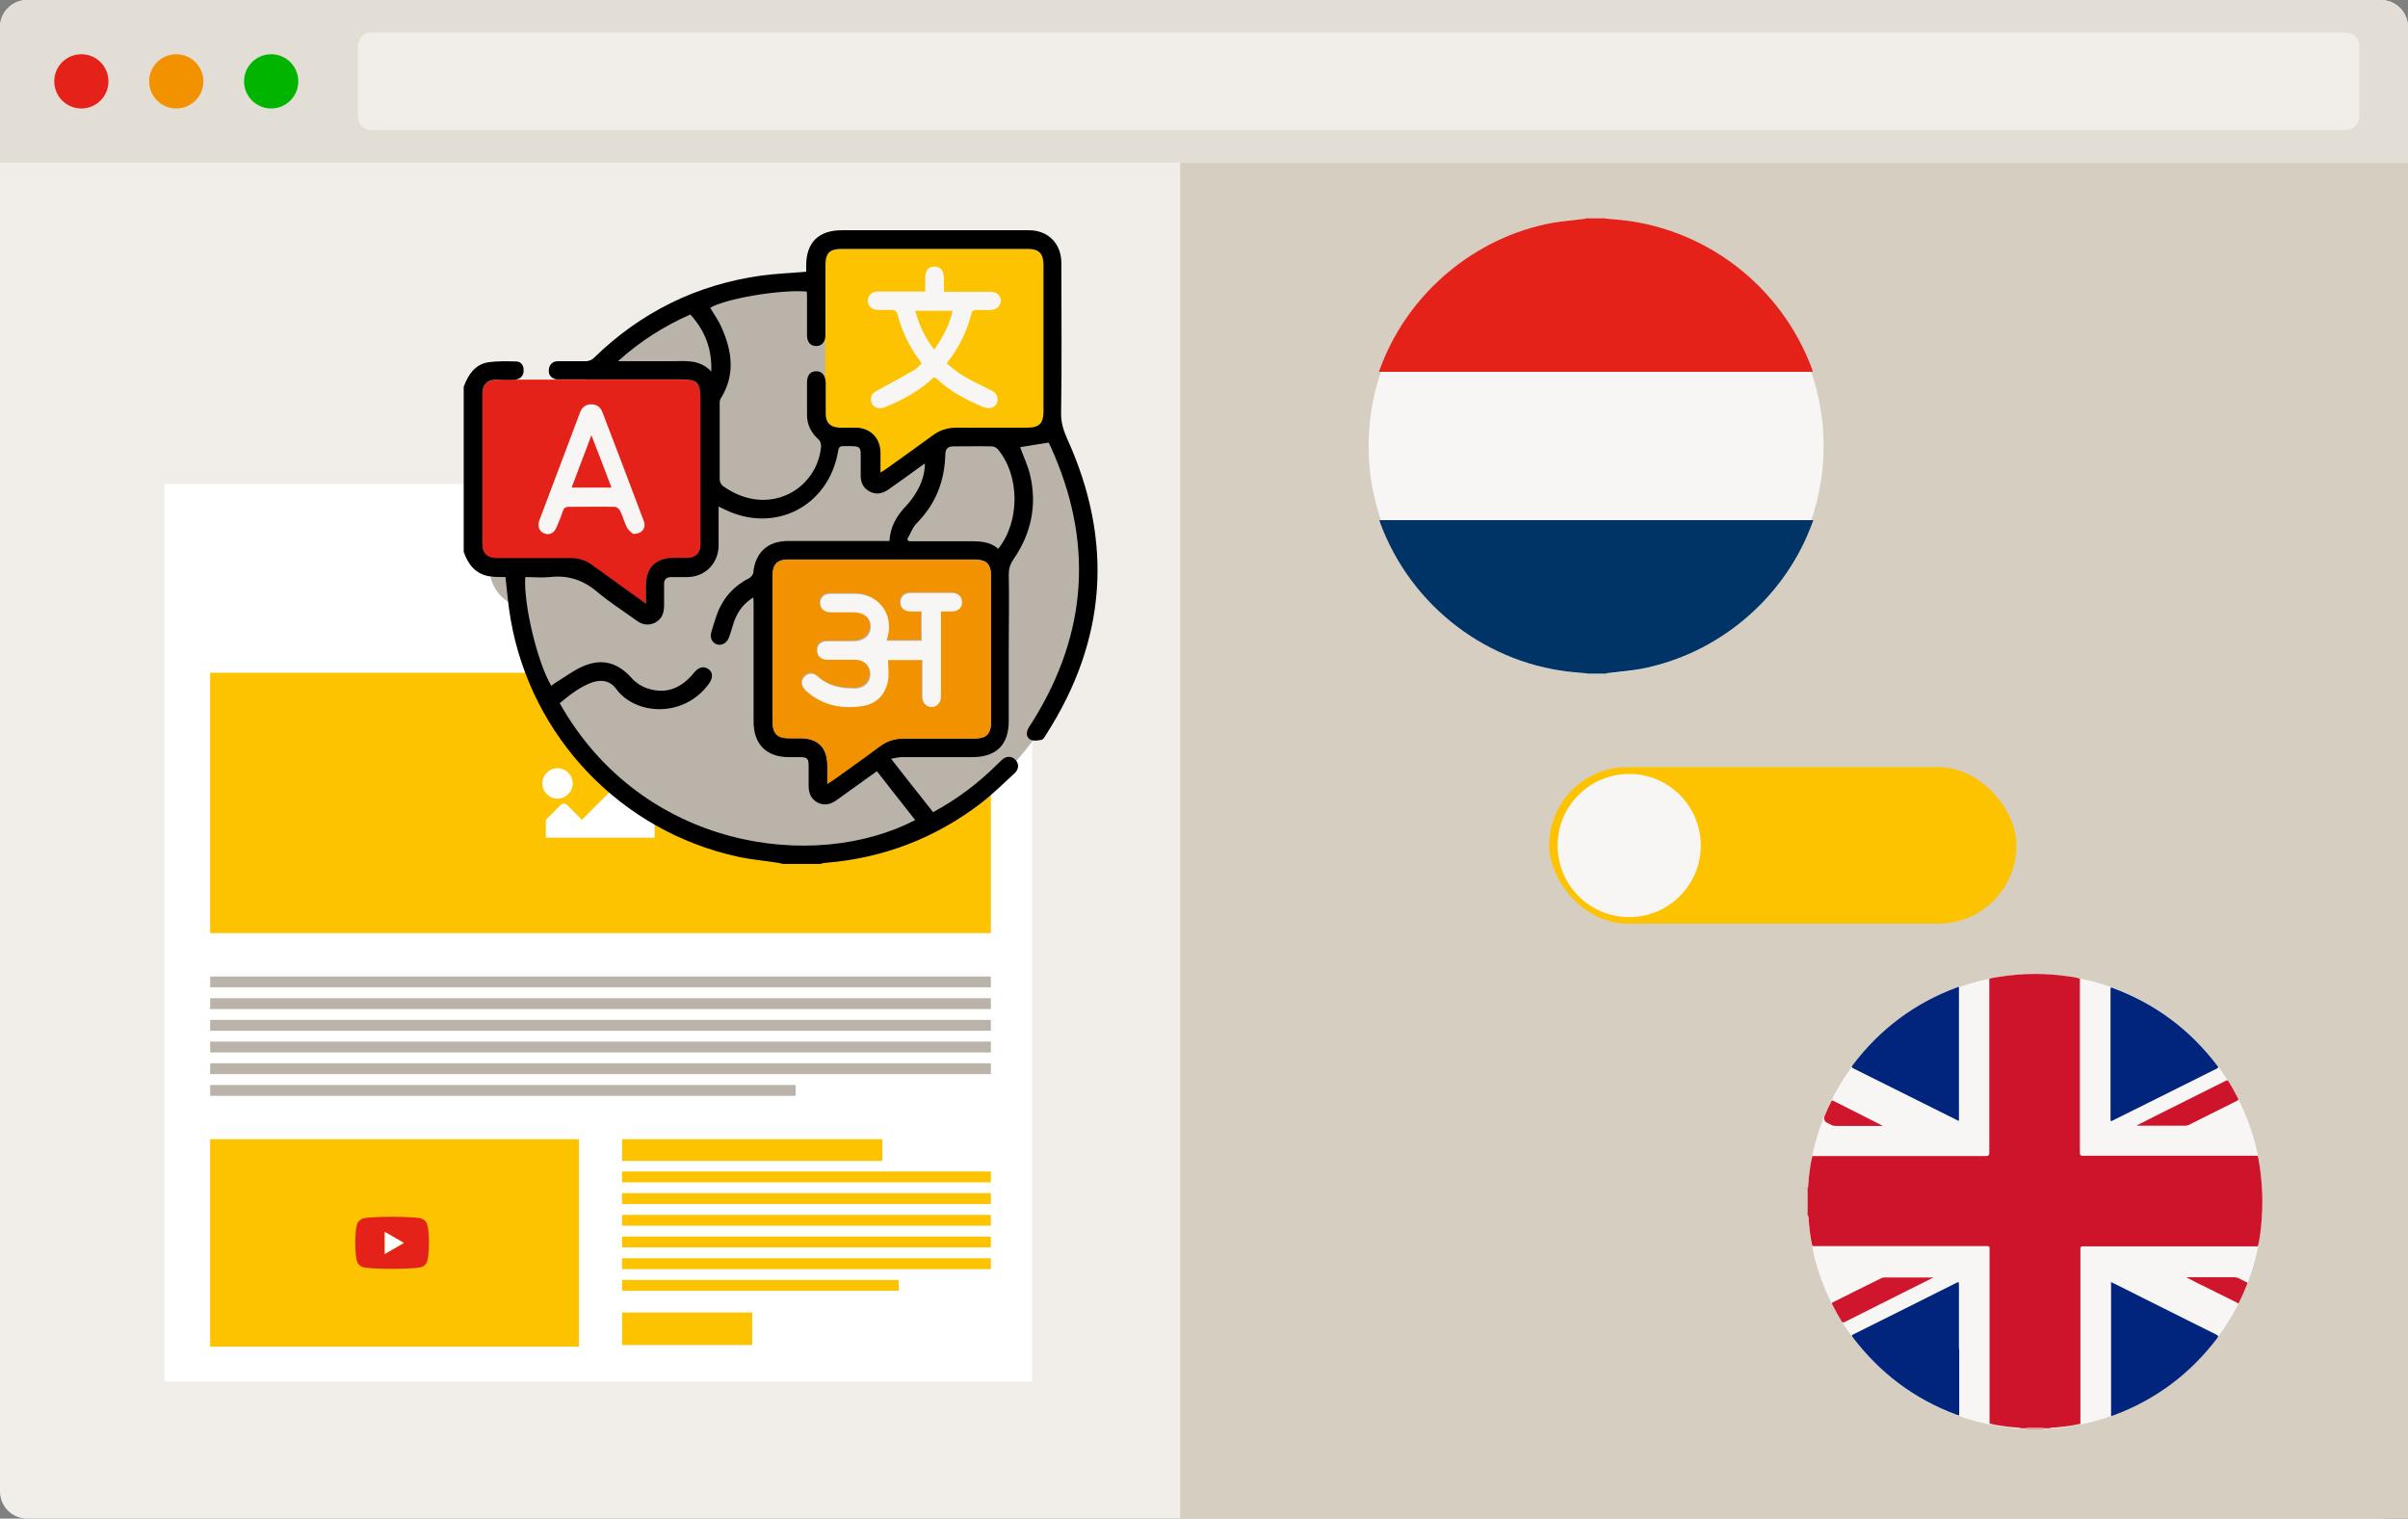 <?xml version="1.0" encoding="UTF-8"?>
<svg xmlns="http://www.w3.org/2000/svg" version="1.1" viewBox="0 0 888 560"><rect x="0" y="0" width="888" height="560" fill="#808080" stroke="none"/>
  <defs>
    <style>
      .cls-1 {
        fill: #000;
      }

      .cls-1, .cls-2, .cls-3, .cls-4, .cls-5, .cls-6, .cls-7, .cls-8, .cls-9, .cls-10, .cls-11, .cls-12, .cls-13, .cls-14, .cls-15, .cls-16, .cls-17, .cls-18, .cls-19, .cls-20, .cls-21 {
        stroke-width: 0px;
      }

      .cls-2 {
        fill: #f39200;
      }

      .cls-3 {
        fill: #fdc300;
      }

      .cls-4 {
        fill: #f7f6f4;
      }

      .cls-5 {
        fill: #fdc300;
      }

      .cls-6 {
        fill: #d5cec1;
      }

      .cls-7 {
        fill: #ce142b;
      }

      .cls-8 {
        fill: #e3ded5;
      }

      .cls-9 {
        fill: #f39200;
      }

      .cls-10 {
        fill: #01247d;
      }

      .cls-11 {
        fill: #00b400;
      }

      .cls-12 {
        fill: #f1eee9;
      }

      .cls-13 {
        fill: #e42219;
      }

      .cls-14 {
        fill: #036;
      }

      .cls-15 {
        fill: #f1eee9;
      }

      .cls-16 {
        fill: #cf162c;
      }

      .cls-17 {
        fill: #fff;
      }

      .cls-22 {
        display: none;
      }

      .cls-18 {
        fill: #e42219;
      }

      .cls-19 {
        fill: #bab3aa;
      }

      .cls-20 {
        fill: #cb071f;
      }

      .cls-21 {
        fill: #bab3aa;
      }
    </style>
  </defs>
  <g id="Laag_1" data-name="Laag 1">
    <g id="Browser">
      <g id="Browser-2">
        <path id="Rectangle_24-2" data-name="Rectangle 24-2" class="cls-15" d="M10,0h868c5.5,0,10,4.5,10,10v540c0,5.5-4.5,10-10,10H10c-5.5,0-10-4.5-10-10V10C0,4.5,4.5,0,10,0Z"/>
        <path id="Rectangle_22" data-name="Rectangle 22" class="cls-8" d="M10,0h868c5.5,0,10,4.5,10,10v50H0V10C0,4.5,4.5,0,10,0Z"/>
        <circle id="Ellipse_1" data-name="Ellipse 1" class="cls-18" cx="30" cy="30" r="10"/>
        <circle id="Ellipse_2" data-name="Ellipse 2" class="cls-2" cx="65" cy="30" r="10"/>
        <circle id="Ellipse_3" data-name="Ellipse 3" class="cls-11" cx="100" cy="30" r="10"/>
        <path id="Rectangle_23" data-name="Rectangle 23" class="cls-12" d="M137,12h728c2.8,0,5,2.2,5,5v26c0,2.8-2.2,5-5,5H137c-2.8,0-5-2.2-5-5v-26c0-2.8,2.2-5,5-5Z"/>
      </g>
    </g>
    <g id="Content">
      <rect class="cls-6" x="435.2" y="60" width="452.8" height="500"/>
    </g>
    <g id="newsletters">
      <g id="Newsletter_Yellow" data-name="Newsletter Yellow">
        <g>
          <rect class="cls-17" x="60.7" y="178.5" width="319.9" height="331"/>
          <g>
            <rect class="cls-5" x="77.5" y="248.1" width="287.9" height="96"/>
            <g>
              <circle class="cls-17" cx="205.6" cy="288.9" r="5.6"/>
              <path class="cls-17" d="M231.3,287.9c-.6-.6-1.7-.6-2.3,0l-14.4,14.4-5.5-5.5c-.6-.6-1.7-.6-2.3,0l-5.5,5.5v6.6h40.1v-11.1l-10-9.9h0Z"/>
            </g>
          </g>
          <g>
            <rect class="cls-21" x="77.5" y="360.1" width="287.9" height="4"/>
            <rect class="cls-21" x="77.5" y="368.1" width="287.9" height="4"/>
            <rect class="cls-21" x="77.5" y="376.1" width="287.9" height="4"/>
            <rect class="cls-21" x="77.5" y="384.1" width="287.9" height="4"/>
            <rect class="cls-21" x="77.5" y="392.1" width="287.9" height="4"/>
            <rect class="cls-21" x="77.5" y="400.1" width="215.9" height="4"/>
          </g>
          <g>
            <rect class="cls-3" x="229.4" y="432" width="136" height="4"/>
            <rect class="cls-3" x="229.4" y="440" width="136" height="4"/>
            <rect class="cls-3" x="229.4" y="448" width="136" height="4"/>
            <rect class="cls-3" x="229.4" y="456" width="136" height="4"/>
            <rect class="cls-3" x="229.4" y="464" width="136" height="4"/>
            <rect class="cls-3" x="229.4" y="472" width="102" height="4"/>
          </g>
          <g>
            <rect class="cls-3" x="77.5" y="420.1" width="136" height="76.5"/>
            <g>
              <path class="cls-18" d="M155.2,449.3c-2.2-.6-10.6-.6-10.6-.6,0,0-8.5,0-10.6.6-1.2.3-2.1,1.3-2.4,2.4-.6,2.2-.6,6.6-.6,6.6,0,0,0,4.5.6,6.6.3,1.2,1.2,2.1,2.4,2.4,2.2.6,10.6.6,10.6.6,0,0,8.5,0,10.6-.6,1.2-.3,2.1-1.2,2.4-2.4.6-2.2.6-6.6.6-6.6,0,0,0-4.5-.6-6.6-.3-1.2-1.2-2.1-2.4-2.4ZM141.9,462.4v-8.1l7.1,4.1-7.1,4Z"/>
              <polygon class="cls-17" points="141.9 462.4 148.9 458.3 141.9 454.3 141.9 462.4"/>
            </g>
          </g>
          <rect class="cls-3" x="229.4" y="420.1" width="96" height="8"/>
          <rect class="cls-3" x="229.4" y="484" width="48" height="12"/>
          <g>
            <circle class="cls-21" cx="195" cy="209.7" r="14.4"/>
            <rect class="cls-21" x="217.4" y="201.7" width="48" height="16"/>
          </g>
        </g>
      </g>
      <g>
        <circle class="cls-19" cx="295.7" cy="210" r="106"/>
        <path class="cls-3" d="M324.5,174.4c0-2.5,0-4.6,0-6.7,0-6.6-3.4-10-10-10-1.4,0-2.9,0-4.3,0-4.2,0-5.9-1.8-5.9-6.1,0-17.7,0-35.4,0-53.1,0-.4,0-.8,0-1.1,0-3.8,1.9-5.6,5.6-5.6,6.2,0,12.3,0,18.5,0,16.7,0,33.3,0,50,0,4.9,0,6.5,1.6,6.5,6.6,0,17.6,0,35.3,0,52.9,0,4.8-1.6,6.5-6.4,6.5-8.6,0-17.2,0-25.8,0-3.4,0-6.2.9-8.9,2.9-5.6,4.2-11.3,8.2-17,12.3-.6.4-1.2.8-2.3,1.5Z"/>
        <path class="cls-13" d="M235.9,221.2c-5.7-4.1-11.4-8.1-17-12.3-2.7-2-5.5-2.9-8.9-2.9-8.6.1-17.2,0-25.8,0-4.8,0-6.4-1.6-6.4-6.5,0-17.6,0-35.3,0-52.9,0-5,1.5-6.6,6.5-6.6,16.7,0,33.3,0,50,0,6.2,0,12.3,0,18.5,0,3.8,0,5.5,1.8,5.6,5.6,0,.4,0,.8,0,1.1,0,17.7,0,35.4,0,53.1,0,4.2-1.7,6-5.9,6.1-1.4,0-2.9,0-4.3,0-6.5,0-9.9,3.4-10,10,0,2.1,0,4.2,0,6.7-1-.7-1.7-1.1-2.3-1.5Z"/>
        <path class="cls-1" d="M171.1,142.4c1.6-4.3,4.1-8,8.9-8.8,3.4-.5,7-.4,10.4-.3,1.8,0,2.8,1.6,2.7,3.4,0,2-1.3,3.1-3.2,3.3-2.2.2-4.4,0-6.6,0-3.6,0-5.4,1.8-5.4,5.3,0,18.4,0,36.8,0,55.2,0,3.5,1.8,5.3,5.4,5.3,9.1,0,18.1,0,27.2,0,2.9,0,5.5.8,7.8,2.5,6.4,4.7,12.9,9.3,19.9,14.3,0-2.5,0-4.5,0-6.6,0-6.7,3.5-10.2,10.3-10.3,1.7,0,3.5,0,5.2,0,2.8-.1,4.5-1.8,4.6-4.6,0-1.9,0-3.8,0-5.7,0-16.2,0-32.4,0-48.6,0-5.7-1.2-6.9-7-6.9-14.6,0-29.2,0-43.8,0-.8,0-1.5,0-2.3,0-1.9-.4-3-1.6-2.8-3.5.1-1.9,1.3-3.1,3.2-3.2,3.5,0,7,0,10.5,0,1,0,2.2-.5,2.9-1.2,17.3-16.9,38-27.1,61.9-30.4,5.3-.7,10.7-.9,16.4-1.4,0-.6,0-1.5,0-2.3,0-8.5,4.6-13,13.2-13,18.9,0,37.7,0,56.6,0,4.1,0,8.2,0,12.3,0,7.1,0,12,4.9,12,12.1,0,18.5.2,37-.1,55.5,0,3.5.9,6.2,2.2,9.2,17.2,37.8,14.7,74.3-7.8,109.3-.4.7-1,1.7-1.6,1.8-1.3.3-2.9.5-4,0-1.5-.7-1.8-2.4-1-4,.5-1,1.2-1.9,1.8-2.9,20.3-32.6,22.4-66.4,6.5-101.3-.3-.6-.6-1.2-.7-1.4-3.7.6-7.1,1.1-10.5,1.7,1.2,3.4,2.9,6.8,3.7,10.4,2.6,11.2.3,21.6-6.2,31-1.2,1.8-1.7,3.4-1.7,5.6.2,8.8,0,17.6,0,26.5,0,9.1,0,18.3,0,27.4,0,8.9-4.6,13.4-13.5,13.4-8.7,0-17.3,0-26,0-1.1,0-2.1.3-3.9.6,5.4,6.9,10.4,13.3,15.5,19.7,8.7-4.7,16.3-10.4,23.2-17.2.8-.7,1.5-1.5,2.3-2.2,1.6-1.4,3.6-1.3,4.9.1,1.3,1.5,1.3,3.3-.3,4.9-4.1,3.8-8.2,7.8-12.6,11.2-16.9,12.9-36.1,20.2-57.3,21.9-.6,0-1.2.2-1.8.4h-13.7c-.6-.1-1.2-.3-1.7-.4-5-.8-10.1-1.2-15.1-2.3-43-9.4-76.2-44.1-83.7-87.6-.9-5.1-1.3-10.2-1.9-15.5-2,0-4.1,0-6.1-.3-5-.9-7.7-4.4-9.3-9v-61.2ZM323.5,284.3c-.6.5-1.4,1-2.1,1.5-4.3,3.1-8.5,6.1-12.8,9.2-2.2,1.6-4.5,2.2-7,1-2.5-1.3-3.4-3.5-3.4-6.2,0-2.4,0-4.7,0-7.1,0-3.1-.4-3.5-3.4-3.5-1.3,0-2.6,0-3.9,0-8.3,0-13-4.8-13-13.1,0-14.4,0-28.7,0-43.1,0-.8,0-1.6-.1-2.7-3.7,2.3-5.9,5.4-7.2,9.2-.6,1.9-1.1,3.8-1.8,5.6-.8,2.1-2.7,3.1-4.5,2.5-1.7-.6-2.6-2.4-2-4.5.5-1.8,1.1-3.6,1.7-5.4,2.1-6.6,6.2-11.4,12.3-14.5.7-.4,1.4-1.3,1.5-2.1.7-7.3,5.3-11.6,12.7-11.6,11.6,0,23.3,0,34.9,0,.8,0,1.6,0,2.6,0,.3-5.3,2.7-9.4,6.2-13,1.5-1.6,2.8-3.4,3.9-5.3,1.8-3.1,2.9-6.4,3-10.3-.7.5-1.2.8-1.6,1.1-4,2.9-8,5.8-12,8.6-2.1,1.4-4.3,1.9-6.7.7-2.3-1.2-3.4-3.2-3.4-5.8,0-1.7,0-3.3,0-5,0-6.3.6-6-6.4-6-1.3,0-1.7.5-1.9,1.7-3.4,20.5-23.4,30.8-42,21.6-.6-.3-1.3-.6-2.1-1,0,2.7,0,5.1,0,7.5,0,2.4,0,4.7,0,7.1-.2,6.5-5,11.3-11.5,11.4-2,0-4,0-5.9,0-1.9,0-2.8.9-2.7,2.8,0,2.5,0,5,0,7.5,0,2.8-.7,5.1-3.3,6.5-2.6,1.3-5,.7-7.2-1-4.7-3.4-9.6-6.5-14-10.2-5.2-4.5-10.9-6.4-17.7-5.6-3,.3-6,0-9,0-.7,9.9,4.5,31.6,9.6,40.1.6-.5,1.2-.9,1.8-1.3,3.3-2,6.4-4.4,9.9-5.9,7.1-3.1,12.9-1.3,18,4.4,1.4,1.6,3.5,3,5.6,3.7,6.8,2.3,12.5.2,17.3-5.7,1.7-2.1,3.6-2.6,5.3-1.4,1.8,1.3,1.8,3.3.1,5.6-9.5,12.8-27.3,11.2-34.1,1.7-2-2.8-5-3.5-8.4-2.5-4.8,1.6-8.6,4.7-12.4,7.8,30.4,54,94,62.4,131.1,43.1-4.7-6-9.4-11.9-14.2-18.1ZM324.5,174.4c1-.6,1.6-1,2.2-1.4,5.7-4.1,11.5-8.2,17.2-12.4,2.8-2.1,5.7-2.9,9.1-2.9,8.7.1,17.3,0,26,0,4.2,0,5.8-1.6,5.8-5.8,0-18,0-36.1,0-54.1,0-4.3-1.6-6-5.9-6-22.9,0-45.8,0-68.7,0-4.2,0-5.8,1.6-5.8,5.8,0,8.7,0,17.3,0,26,0,2.5-1.4,4-3.4,4-2.1,0-3.4-1.4-3.4-4,0-4.6,0-9.1,0-13.7,0-.8,0-1.6-.1-2.4-10.2-.8-30.1,2.7-35.6,6,1.4,2.4,3.1,4.7,4.2,7.3,3.9,8.7,5.1,17.5-.3,26.1-.3.5-.4,1.1-.4,1.7,0,9.4,0,18.9,0,28.3,0,.8.6,1.9,1.3,2.4,16.6,11.8,34.8,1.2,36.1-14.8,0-.8-.3-1.9-.9-2.4-2.8-2.5-4.4-5.6-4.3-9.4,0-3.9,0-7.8,0-11.6,0-2.7,1.2-4.2,3.4-4.2,2.1,0,3.4,1.5,3.5,4.2,0,3.9,0,7.8,0,11.6,0,3.2,1.8,4.9,5,5,2.1,0,4.3,0,6.4,0,5.3.3,8.7,3.9,8.8,9.2,0,2.4,0,4.7,0,7.5ZM305.1,289c1-.7,1.7-1.1,2.3-1.5,5.7-4.1,11.4-8.1,17-12.3,2.7-2,5.5-2.9,8.9-2.9,8.6.1,17.2,0,25.8,0,4.8,0,6.4-1.6,6.4-6.5,0-17.6,0-35.3,0-52.9,0-5-1.5-6.6-6.5-6.6-16.7,0-33.3,0-50,0-6.2,0-12.3,0-18.5,0-3.8,0-5.5,1.8-5.6,5.6,0,.4,0,.8,0,1.1,0,17.7,0,35.4,0,53.1,0,4.2,1.7,6,5.9,6.1,1.4,0,2.9,0,4.3,0,6.5,0,9.9,3.4,10,10,0,2.1,0,4.2,0,6.7ZM334.5,198.9c.2.2.5.4.7.7,7.1,0,14.1,0,21.2,0,4.2,0,8.4-.2,11.7,2.8,8.1-10.1,8-27-.1-36.7-.5-.6-1.5-1.1-2.2-1.1-4.7-.1-9.4,0-14.1,0-2,0-3,.7-3.1,2.9-.2,9.8-3.5,18.3-10.5,25.4-1.6,1.6-2.4,4-3.6,6.1ZM254.5,116c-9.7,4.3-18.4,9.8-26.6,17.2,7.1,0,13.5,0,19.8,0,5,0,10.3-.8,14.6,3.8.3-8.5-2.4-15.2-7.8-21.1Z"/>
        <path class="cls-4" d="M233.5,196.9c-.5-.5-1.8-1.3-2.3-2.4-1-1.9-1.5-4.1-2.5-6.1-.3-.7-1.3-1.5-2-1.5-5.6-.1-11.3,0-16.9,0-1.3,0-1.9.5-2.3,1.7-.6,1.9-1.4,3.9-2.2,5.7-.9,2.3-2.7,3.2-4.6,2.4-1.8-.7-2.6-2.6-1.8-4.8,5-13.3,10-26.6,15-39.8.7-1.9,2.1-3,4.1-3,2.1,0,3.4,1,4.2,3,5.1,13.3,10.2,26.7,15.2,40,1,2.6-.6,4.8-3.9,4.8ZM210.8,179.8h14.7c-2.4-6.4-4.8-12.6-7.4-19.3-2.6,6.8-4.9,13-7.3,19.3Z"/>
        <path class="cls-9" d="M305.1,289c0-2.5,0-4.6,0-6.7,0-6.6-3.4-10-10-10-1.4,0-2.9,0-4.3,0-4.2,0-5.9-1.8-5.9-6.1,0-17.7,0-35.4,0-53.1,0-.4,0-.8,0-1.1,0-3.8,1.9-5.6,5.6-5.6,6.2,0,12.3,0,18.5,0,16.7,0,33.3,0,50,0,4.9,0,6.5,1.6,6.5,6.6,0,17.6,0,35.3,0,52.9,0,4.8-1.6,6.5-6.4,6.5-8.6,0-17.2,0-25.8,0-3.4,0-6.2.9-8.9,2.9-5.6,4.2-11.3,8.2-17,12.3-.6.4-1.2.8-2.3,1.5ZM339.9,236h-13.3c.2-.6.3-1,.4-1.3,2.4-8.4-3.2-16-12-16-3,0-6.1,0-9.1,0-2.3,0-3.7,1.4-3.7,3.4,0,2,1.5,3.4,3.8,3.4,2.8,0,5.6,0,8.4,0,3.9,0,6.4,2,6.4,5.2,0,3.3-2.4,5.4-6.4,5.5-3.3,0-6.5,0-9.8,0-2.1,0-3.4,1.3-3.5,3.2,0,2,1.2,3.3,3.3,3.6.7,0,1.4,0,2,0,3,0,5.9,0,8.9,0,3.2.1,5.4,2.4,5.4,5.3,0,3-2.4,5.3-5.6,5.3-5.1,0-10-.8-13.9-4.5-1.6-1.5-3.6-1.2-4.9.3-1.2,1.4-1,3.3.3,4.7.2.2.3.3.5.5,6.1,5.3,13.4,6.8,21.1,5.4,5-.9,8.1-4.4,9-9.4.4-2.4,0-4.9,0-7.5h12.7c0,1.1,0,2,0,2.9,0,3.6,0,7.3,0,10.9,0,2,1.4,3.4,3.2,3.5,1.9,0,3.4-1.3,3.6-3.4,0-.6,0-1.2,0-1.8,0-9.1,0-18.2,0-27.4,0-.8,0-1.6,0-2.6,1.6,0,2.9,0,4.1,0,2.3,0,3.7-1.4,3.7-3.4,0-2-1.4-3.4-3.7-3.4-5,0-10,0-15.1,0-2.5,0-3.9,1.4-3.9,3.5,0,2,1.5,3.3,3.8,3.3,1.3,0,2.7,0,4,0v10.5Z"/>
        <path class="cls-4" d="M347.9,107.6c5.3,0,10.2,0,15.2,0,.8,0,1.7,0,2.5,0,2,.1,3.4,1.4,3.5,3.2,0,1.8-1.4,3.4-3.4,3.5-1.8.1-3.6,0-5.5,0-1.2,0-1.7.3-2,1.5-1.7,6.6-4.6,12.5-9.1,18.2,2,1.6,3.9,3.3,6.1,4.6,3.3,1.9,6.8,3.6,10.3,5.3,1.8.9,2.7,2.2,2.3,4.2-.5,2.2-2.8,3-5.4,1.9-6.3-2.6-12.2-5.8-17.2-10.5-.2-.1-.4-.2-.8-.4-5.1,4.9-11.3,8.3-17.9,11-3,1.2-5.4-.2-5.3-3,0-1.8,1.3-2.6,2.7-3.3,4.5-2.4,8.9-4.9,13.3-7.4,1-.6,1.7-1.5,2.7-2.3-.4-.6-.7-1.1-1-1.5-3.7-5-6.3-10.5-7.9-16.6-.3-1.3-.9-1.7-2.2-1.7-1.7,0-3.3,0-5,0-2.3,0-3.8-1.5-3.8-3.4,0-1.9,1.5-3.4,3.8-3.4,4.9,0,9.7,0,14.6,0,.8,0,1.6,0,2.8,0,0-1.8,0-3.4,0-5,0-2.8,1.2-4.2,3.4-4.2,2.2,0,3.4,1.4,3.5,4.1,0,1.6,0,3.2,0,5.1ZM337.5,114.6c1.5,5.3,3.6,10,7,14.3,3.2-4.5,5.6-9,6.8-14.3h-13.8Z"/>
        <path class="cls-4" d="M339.9,236v-10.5c-1.4,0-2.7,0-4,0-2.4,0-3.8-1.3-3.8-3.3,0-2.1,1.4-3.5,3.9-3.5,5,0,10,0,15.1,0,2.3,0,3.7,1.4,3.7,3.4,0,2-1.4,3.3-3.7,3.4-1.3,0-2.6,0-4.1,0,0,.9,0,1.8,0,2.6,0,9.1,0,18.2,0,27.4,0,.6,0,1.2,0,1.8-.2,2.1-1.7,3.5-3.6,3.4-1.8,0-3.2-1.5-3.2-3.5,0-3.6,0-7.3,0-10.9,0-.9,0-1.8,0-2.9h-12.7c0,2.6.4,5.1,0,7.5-.9,5-4,8.5-9,9.4-7.7,1.3-15,0-21.1-5.4-.2-.1-.3-.3-.5-.5-1.4-1.5-1.5-3.4-.3-4.7,1.3-1.5,3.3-1.7,4.9-.3,4,3.7,8.8,4.6,13.9,4.5,3.3,0,5.6-2.3,5.6-5.3,0-2.9-2.2-5.2-5.4-5.3-3,0-5.9,0-8.9,0-.7,0-1.4,0-2,0-2.2-.2-3.4-1.6-3.3-3.6,0-1.9,1.3-3.1,3.5-3.2,3.3,0,6.5,0,9.8,0,4,0,6.5-2.2,6.4-5.5,0-3.2-2.6-5.2-6.4-5.2-2.8,0-5.6,0-8.4,0-2.3,0-3.8-1.4-3.8-3.4,0-2,1.4-3.4,3.7-3.4,3,0,6.1,0,9.1,0,8.8,0,14.4,7.6,12,16-.1.4-.2.7-.4,1.3h13.3Z"/>
      </g>
    </g>
    <g id="relaties" class="cls-22">
      <rect class="cls-3" x="529" y="362.6" width="201" height="9"/>
      <rect class="cls-3" x="529" y="379" width="201" height="9"/>
      <rect class="cls-9" x="529" y="313.4" width="201" height="9"/>
      <rect class="cls-3" x="529" y="395.4" width="201" height="9"/>
      <rect class="cls-13" x="529" y="444.6" width="201" height="9"/>
      <rect class="cls-13" x="529" y="461" width="201" height="9"/>
      <rect class="cls-13" x="529" y="428.2" width="201" height="9"/>
      <rect class="cls-19" x="529" y="231.4" width="201" height="9"/>
      <rect class="cls-19" x="529" y="165.8" width="201" height="9"/>
      <rect class="cls-19" x="529" y="182.2" width="201" height="9"/>
      <rect class="cls-19" x="529" y="247.8" width="201" height="9"/>
      <rect class="cls-9" x="529" y="280.6" width="201" height="9"/>
      <rect class="cls-9" x="529" y="297" width="201" height="9"/>
      <rect class="cls-3" x="529" y="346.2" width="201" height="9"/>
      <rect class="cls-13" x="75" y="329.8" width="201" height="9"/>
      <rect class="cls-19" x="75" y="395.4" width="201" height="9"/>
      <rect class="cls-3" x="75" y="411.8" width="201" height="9"/>
      <rect class="cls-19" x="529" y="133" width="201" height="9"/>
      <rect class="cls-19" x="529" y="149.4" width="201" height="9"/>
      <rect class="cls-19" x="529" y="198.6" width="201" height="9"/>
      <rect class="cls-19" x="529" y="215" width="201" height="9"/>
      <rect class="cls-19" x="75" y="215" width="201" height="9"/>
      <rect class="cls-3" x="75" y="231.4" width="201" height="9"/>
      <rect class="cls-13" x="75" y="165.8" width="201" height="9"/>
      <rect class="cls-9" x="75" y="182.2" width="201" height="9"/>
      <rect class="cls-19" x="75" y="247.8" width="201" height="9"/>
      <rect class="cls-9" x="75" y="264.2" width="201" height="9"/>
      <rect class="cls-9" x="75" y="280.6" width="201" height="9"/>
      <rect class="cls-19" x="75" y="297" width="201" height="9"/>
      <rect class="cls-19" x="75" y="346.2" width="201" height="9"/>
      <rect class="cls-3" x="75" y="362.6" width="201" height="9"/>
      <rect class="cls-13" x="75" y="379" width="201" height="9"/>
      <rect class="cls-19" x="75" y="313.4" width="201" height="9"/>
      <rect class="cls-19" x="75" y="133" width="201" height="9"/>
      <rect class="cls-3" x="75" y="149.4" width="201" height="9"/>
      <rect class="cls-19" x="75" y="198.6" width="201" height="9"/>
    </g>
  </g>
  <g id="Laag_4" data-name="Laag 4">
    <rect class="cls-3" x="571.3" y="282.9" width="172.3" height="57.7" rx="28.8" ry="28.8"/>
    <circle class="cls-4" cx="600.8" cy="311.8" r="26.4"/>
    <circle class="cls-4" cx="588.6" cy="164.5" r="83.9"/>
    <circle class="cls-4" cx="750.5" cy="443.1" r="83.9"/>
    <g>
      <path class="cls-7" d="M666.6,448.3v-10.4c.2,0,.2-.3.2-.4.1-1.2.2-2.4.3-3.7.3-2.5.6-4.9,1.2-7.3,0,0,.1-.1.2-.2.3,0,.7,0,1,0,21,0,42,0,63,0q1.1,0,1.1-1.1c0-21,0-42,0-63,0-.4,0-.7,0-1.1,0,0,.1-.1.2-.2.2,0,.4-.1.6-.2,8.5-1.6,17.1-2,25.6-1,2.3.3,4.6.5,6.8,1.1,0,0,.1.1.2.2,0,.4,0,.7,0,1.1,0,21,0,42,0,63,0,.8.2,1.1,1.1,1.1,21.1,0,42.1,0,63.2,0,.4,0,.7,0,1.1,0,0,0,.1.1.2.2,0,.2.1.4.2.6,1.6,8.5,1.9,17,1,25.6-.3,2.3-.5,4.6-1.1,6.8,0,0-.1.2-.2.2-.4,0-.7,0-1.1,0-21.1,0-42.1,0-63.2,0-.8,0-1,.2-1,1,0,21.1,0,42.1,0,63.2,0,.4,0,.7,0,1.1,0,0-.1.1-.2.2-3,.7-6,1-9,1.3-.8,0-1.5,0-2.3.3h-2.2c-.2-.2-.4-.2-.6-.2-1.7,0-3.3,0-5,0-.2,0-.4,0-.6.2h-2.2c0-.2-.3-.2-.4-.2-1.2-.1-2.4-.2-3.6-.3-2.4-.3-4.9-.6-7.2-1.2,0,0-.1-.1-.2-.2,0-.4,0-.7,0-1.1,0-21.1,0-42.1,0-63.2,0-.9-.2-1-1.1-1-21,0-42,0-63,0-.4,0-.7,0-1.1,0,0,0-.1-.2-.2-.2-.7-3-1-6-1.3-9,0-.8,0-1.5-.3-2.3Z"/>
      <path class="cls-16" d="M747.3,526.9c.2-.2.4-.2.6-.2,1.7,0,3.3,0,5,0,.2,0,.4,0,.6.2h-6.2Z"/>
      <path class="cls-20" d="M733.7,361.1c0-.1,0-.2.2-.2,0,0-.1.1-.2.2Z"/>
      <path class="cls-20" d="M766.9,360.9c.1,0,.2,0,.2.2,0,0-.1-.1-.2-.2Z"/>
      <path class="cls-20" d="M668.3,426.5c0-.1,0-.2.2-.2,0,0-.1.1-.2.2Z"/>
      <path class="cls-20" d="M832.5,426.3c.1,0,.2,0,.2.2,0,0-.1-.1-.2-.2Z"/>
      <path class="cls-20" d="M668.5,459.8c-.2,0-.2,0-.2-.2,0,0,.1.2.2.2Z"/>
      <path class="cls-20" d="M832.7,459.5c0,.1,0,.2-.2.2,0,0,.1-.2.2-.2Z"/>
      <path class="cls-20" d="M733.9,525.3c-.1,0-.2,0-.2-.2,0,0,.1.1.2.2Z"/>
      <path class="cls-20" d="M767.1,525.1c0,.1,0,.2-.2.2,0,0,.1-.1.2-.2Z"/>
      <path class="cls-10" d="M778.3,413.4v-.8c0-15.9,0-31.7,0-47.6,0-1,0-1,1-.6,15.6,5.8,28.4,15.4,38.4,28.6.3.4.5.6-.1,1-12.9,6.4-25.8,12.9-38.7,19.3-.1,0-.3.2-.5,0Z"/>
      <path class="cls-10" d="M778.3,472.8c.4,0,.6.2.9.3,12.7,6.4,25.4,12.7,38.2,19.1.7.4.7.6.3,1.2-10,13.2-22.7,22.7-38.2,28.5-.2,0-.4.1-.5.2-.4.1-.6.1-.5-.4,0,0,0-.2,0-.3,0-16.1,0-32.1,0-48.2,0-.1,0-.3,0-.5Z"/>
      <path class="cls-10" d="M722.4,364.1v49.2c-.3,0-.5-.1-.8-.3-12.7-6.3-25.4-12.7-38.1-19-.7-.3-.8-.5-.3-1.2,10-13.2,22.7-22.8,38.3-28.6.3-.1.5-.3.9-.2Z"/>
      <path class="cls-7" d="M788,415c2.3-1.2,4.5-2.3,6.7-3.4,8.7-4.3,17.3-8.7,26-13,.5-.3.8-.3,1.2.3,1.2,2,2.3,4,3.4,6.1.2.4.2.6-.3.9-6,3-12,6-18,9-.3.1-.6.2-.9.2-5.9,0-11.8,0-17.7,0,0,0-.1,0-.4,0Z"/>
      <path class="cls-16" d="M806.3,471c.6,0,.9,0,1.3,0,5.3,0,10.7,0,16,0,.9,0,1.6.1,2.4.6.8.4,1.6.8,2.4,1.2.3.1.5.3.3.7-.9,2.3-1.9,4.6-3,6.8-.3.6-.6.2-.9,0-4.3-2.1-8.6-4.3-12.9-6.4-1.6-.8-3.3-1.6-4.9-2.5-.2,0-.4-.2-.7-.4Z"/>
      <path class="cls-16" d="M694.3,415.2c-3.4,0-6.7,0-10,0s-4.7,0-7.1,0c-.8,0-1.6-.1-2.3-.6-.3-.2-.7-.4-1-.5q-1.7-.8-1-2.6c.7-1.8,1.5-3.6,2.4-5.3.2-.3.3-.5.7-.3,6.1,3.1,12.2,6.1,18.2,9.2,0,0,0,0,.1.2Z"/>
      <path class="cls-10" d="M722.5,497.4c0,7.9,0,15.8,0,23.7,0,1,0,1-1,.6-15.6-5.8-28.3-15.4-38.3-28.6-.4-.5-.4-.7.2-1,12.8-6.4,25.5-12.7,38.2-19.1.6-.3.8-.3.8.5,0,8,0,16,0,24Z"/>
      <path class="cls-16" d="M713,471.1c-5,2.5-9.9,4.9-14.8,7.4-6,3-11.9,6-17.9,9-.6.3-.9.2-1.2-.3-1.2-2-2.3-4-3.4-6.1-.2-.5-.2-.7.3-.9,6-3,11.9-6,17.9-8.9.3-.1.6-.2.9-.2,6,0,12,0,17.9,0,0,0,0,0,.3.1Z"/>
    </g>
    <path class="cls-13" d="M592,80.6c1.2.1,2.4.2,3.6.3,32.7,2.6,61.3,24.3,72.7,55.4,0,.2.1.5.2.8h-160c.4-1,.7-2,1.1-2.9,10.4-26.6,34.5-46.7,62.7-52,3.9-.7,8-1,11.9-1.5.3,0,.6-.1.9-.2,2.3,0,4.5,0,6.8,0Z"/>
    <path class="cls-14" d="M585.2,248.3c-1.2-.1-2.4-.2-3.6-.3-32.7-2.6-61.3-24.3-72.7-55.4,0-.2-.1-.5-.2-.8h160c-.4,1-.7,2-1.1,2.9-10.4,26.6-34.5,46.7-62.7,52-3.9.7-8,1-11.9,1.5-.3,0-.6.1-.9.2-2.3,0-4.5,0-6.8,0Z"/>
  </g>
</svg>